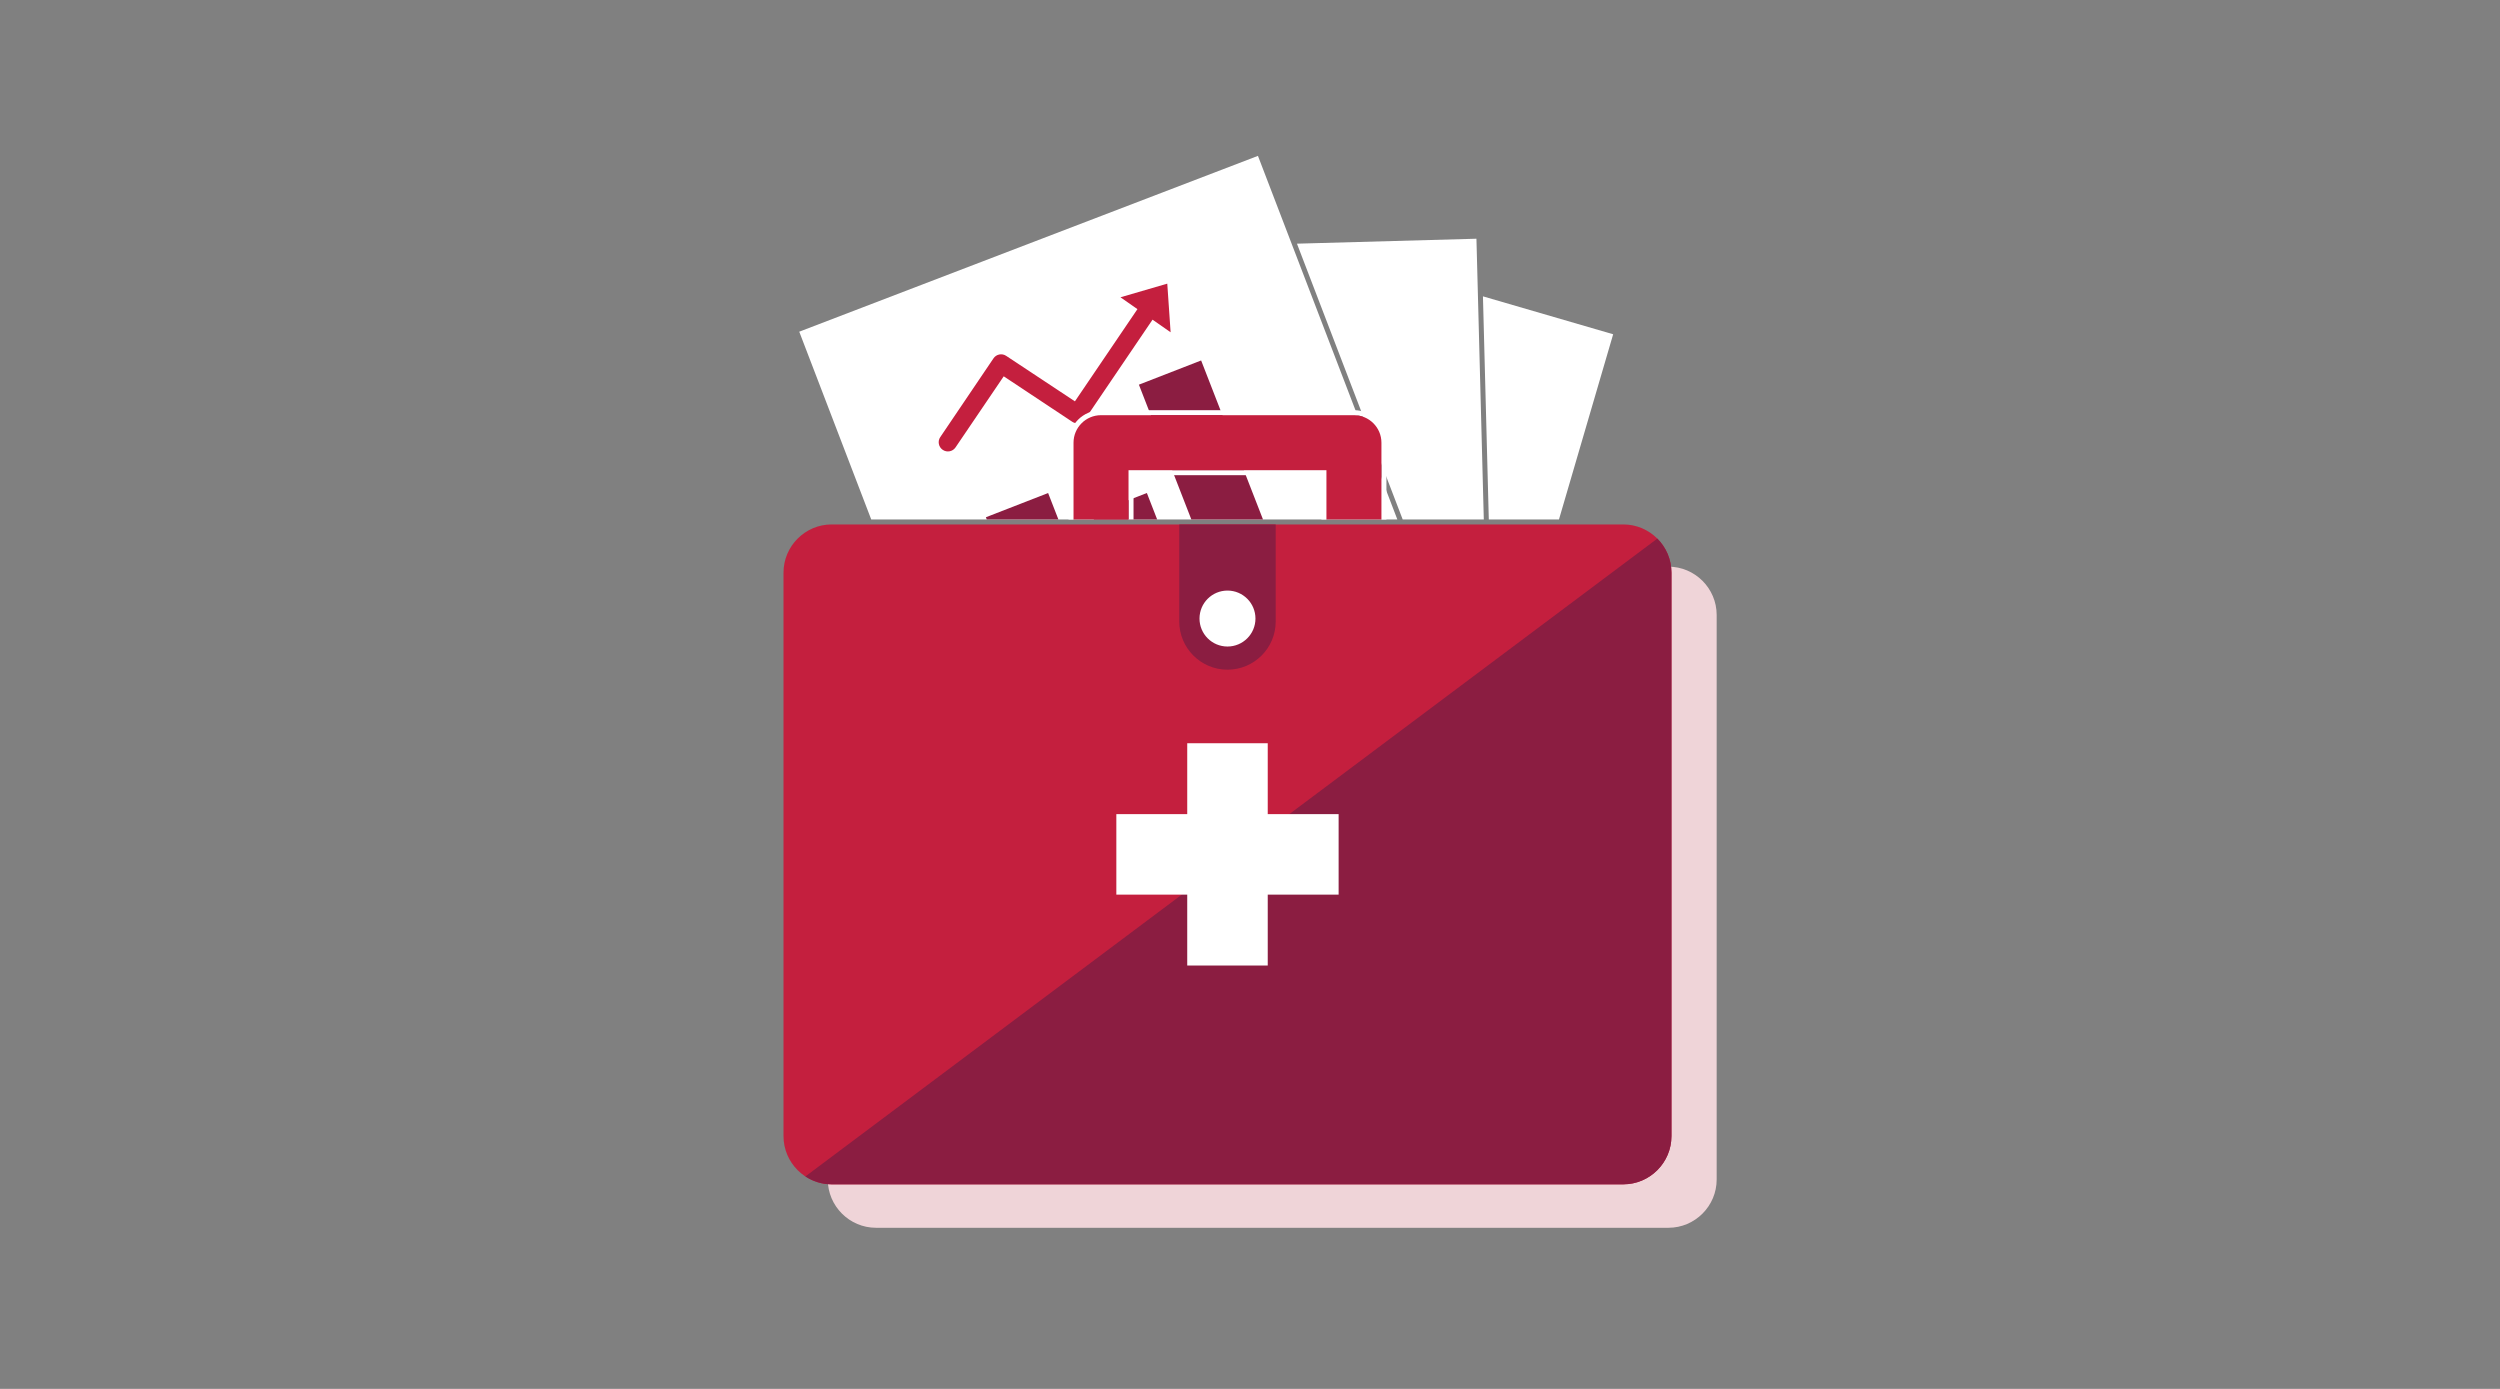 <?xml version="1.0" encoding="UTF-8"?>
<svg width="450px" height="250px" viewBox="0 0 450 250" version="1.1" xmlns="http://www.w3.org/2000/svg" xmlns:xlink="http://www.w3.org/1999/xlink">
    <rect x="0" y="0" width="450" height="250" fill="#808080" stroke="none"/>
    <!-- Generator: Sketch 62 (91390) - https://sketch.com -->
    <title>Illustrations/Pink/Objects/financial-health-check-450x250</title>
    <desc>Created with Sketch.</desc>
    <g id="Illustrations/Pink/Objects/financial-health-check-450x250" stroke="none" stroke-width="1" fill="none" fill-rule="evenodd">
        <path d="M300.323,221 L157.677,221 C152.905,221 149,217.093 149,212.317 L149,110.684 C149,105.908 152.905,102 157.677,102 L300.323,102 C305.096,102 309,105.908 309,110.684 L309,212.317 C309,217.093 305.096,221 300.323,221" id="Shadow" fill="#EFD4D8"></path>
        <g id="Art" transform="translate(141, 28)">
            <polygon id="Fill-4" fill="#FFFFFF" points="126.984 65.498 139.615 65.498 149.369 32.168 125.931 25.342"></polygon>
            <polygon id="Fill-5" fill="#FFFFFF" points="92.454 15.861 111.482 65.498 126.084 65.498 124.758 14.97"></polygon>
            <polygon id="Fill-6" fill="#FFFFFF" points="2.865 31.706 15.82 65.498 110.519 65.498 85.43 0.054"></polygon>
            <polygon id="Fill-7" fill="#8B1D41" points="36.46 65.105 36.613 65.498 49.51 65.498 47.661 60.747"></polygon>
            <polygon id="Fill-8" fill="#8B1D41" points="55.552 64.587 55.906 65.498 67.287 65.498 65.436 60.741"></polygon>
            <polygon id="Fill-9" fill="#8B1D41" points="64.002 41.241 73.439 65.498 86.337 65.498 75.203 36.883"></polygon>
            <path d="M69.71,31.81 L69.109,23.056 L60.685,25.513 L63.739,27.644 L52.486,44.241 L40.1,36.047 C39.347,35.549 38.322,35.758 37.823,36.511 L28.246,50.682 C27.739,51.43 27.936,52.457 28.684,52.964 L28.707,52.98 C29.454,53.486 30.481,53.29 30.988,52.542 L39.671,39.736 C39.671,39.736 51.946,47.879 51.997,47.914 C52.751,48.425 53.786,48.227 54.298,47.473 L66.457,29.54 L69.71,31.81 Z" id="Fill-10" fill="#C41F3E"></path>
            <g id="Group-28" transform="translate(0, 45.45)">
                <path d="M151.194,139.728 L8.7,139.728 C3.933,139.728 0.032,135.828 0.032,131.061 L0.032,29.616 C0.032,24.848 3.933,20.948 8.7,20.948 L151.194,20.948 C155.961,20.948 159.861,24.848 159.861,29.616 L159.861,131.061 C159.861,135.828 155.961,139.728 151.194,139.728" id="Fill-12" fill="#C41F3E"></path>
                <path d="M151.194,139.728 C155.961,139.728 159.861,135.828 159.861,131.061 L159.861,29.616 C159.861,27.233 158.887,25.068 157.318,23.497 L3.993,138.289 L3.968,138.307 C5.331,139.202 6.956,139.728 8.7,139.728 L151.194,139.728 Z" id="Fill-14" fill="#8B1D41"></path>
                <path d="M79.947,47.094 L79.947,47.094 C75.152,47.094 71.265,43.206 71.265,38.412 L71.265,20.948 L88.628,20.948 L88.628,38.412 C88.628,43.206 84.742,47.094 79.947,47.094" id="Fill-16" fill="#8B1D41"></path>
                <polygon id="Fill-18" fill="#FFFFFF" points="99.952 73.093 87.192 73.093 87.192 60.333 72.702 60.333 72.702 73.093 59.941 73.093 59.941 87.583 72.702 87.583 72.702 100.344 87.192 100.344 87.192 87.583 99.952 87.583"></polygon>
                <path d="M84.983,37.889 C84.983,40.67 82.728,42.925 79.947,42.925 C77.165,42.925 74.911,40.67 74.911,37.889 C74.911,35.108 77.165,32.853 79.947,32.853 C82.728,32.853 84.983,35.108 84.983,37.889" id="Fill-20" fill="#FFFFFF"></path>
                <polygon id="Fill-22" fill="#FFFFFF" points="97.758 11.183 62.135 11.183 62.135 20.048 63.035 20.048 63.035 12.083 96.858 12.083 96.858 20.048 97.758 20.048"></polygon>
                <path d="M102.708,0.383 L57.185,0.383 C53.96,0.383 51.335,3.007 51.335,6.233 L51.335,20.048 L52.235,20.048 L52.235,6.233 C52.235,3.504 54.456,1.283 57.185,1.283 L102.708,1.283 C105.437,1.283 107.658,3.504 107.658,6.233 L107.658,20.048 L108.558,20.048 L108.558,6.233 C108.558,3.007 105.934,0.383 102.708,0.383" id="Fill-24" fill="#FFFFFF"></path>
                <path d="M62.135,11.183 L97.758,11.183 L97.758,20.048 L107.658,20.048 L107.658,6.233 C107.658,3.504 105.438,1.283 102.708,1.283 L57.185,1.283 C54.456,1.283 52.235,3.504 52.235,6.233 L52.235,20.048 L62.135,20.048 L62.135,11.183 Z" id="Fill-26" fill="#C41F3E"></path>
            </g>
        </g>
    </g>
</svg>